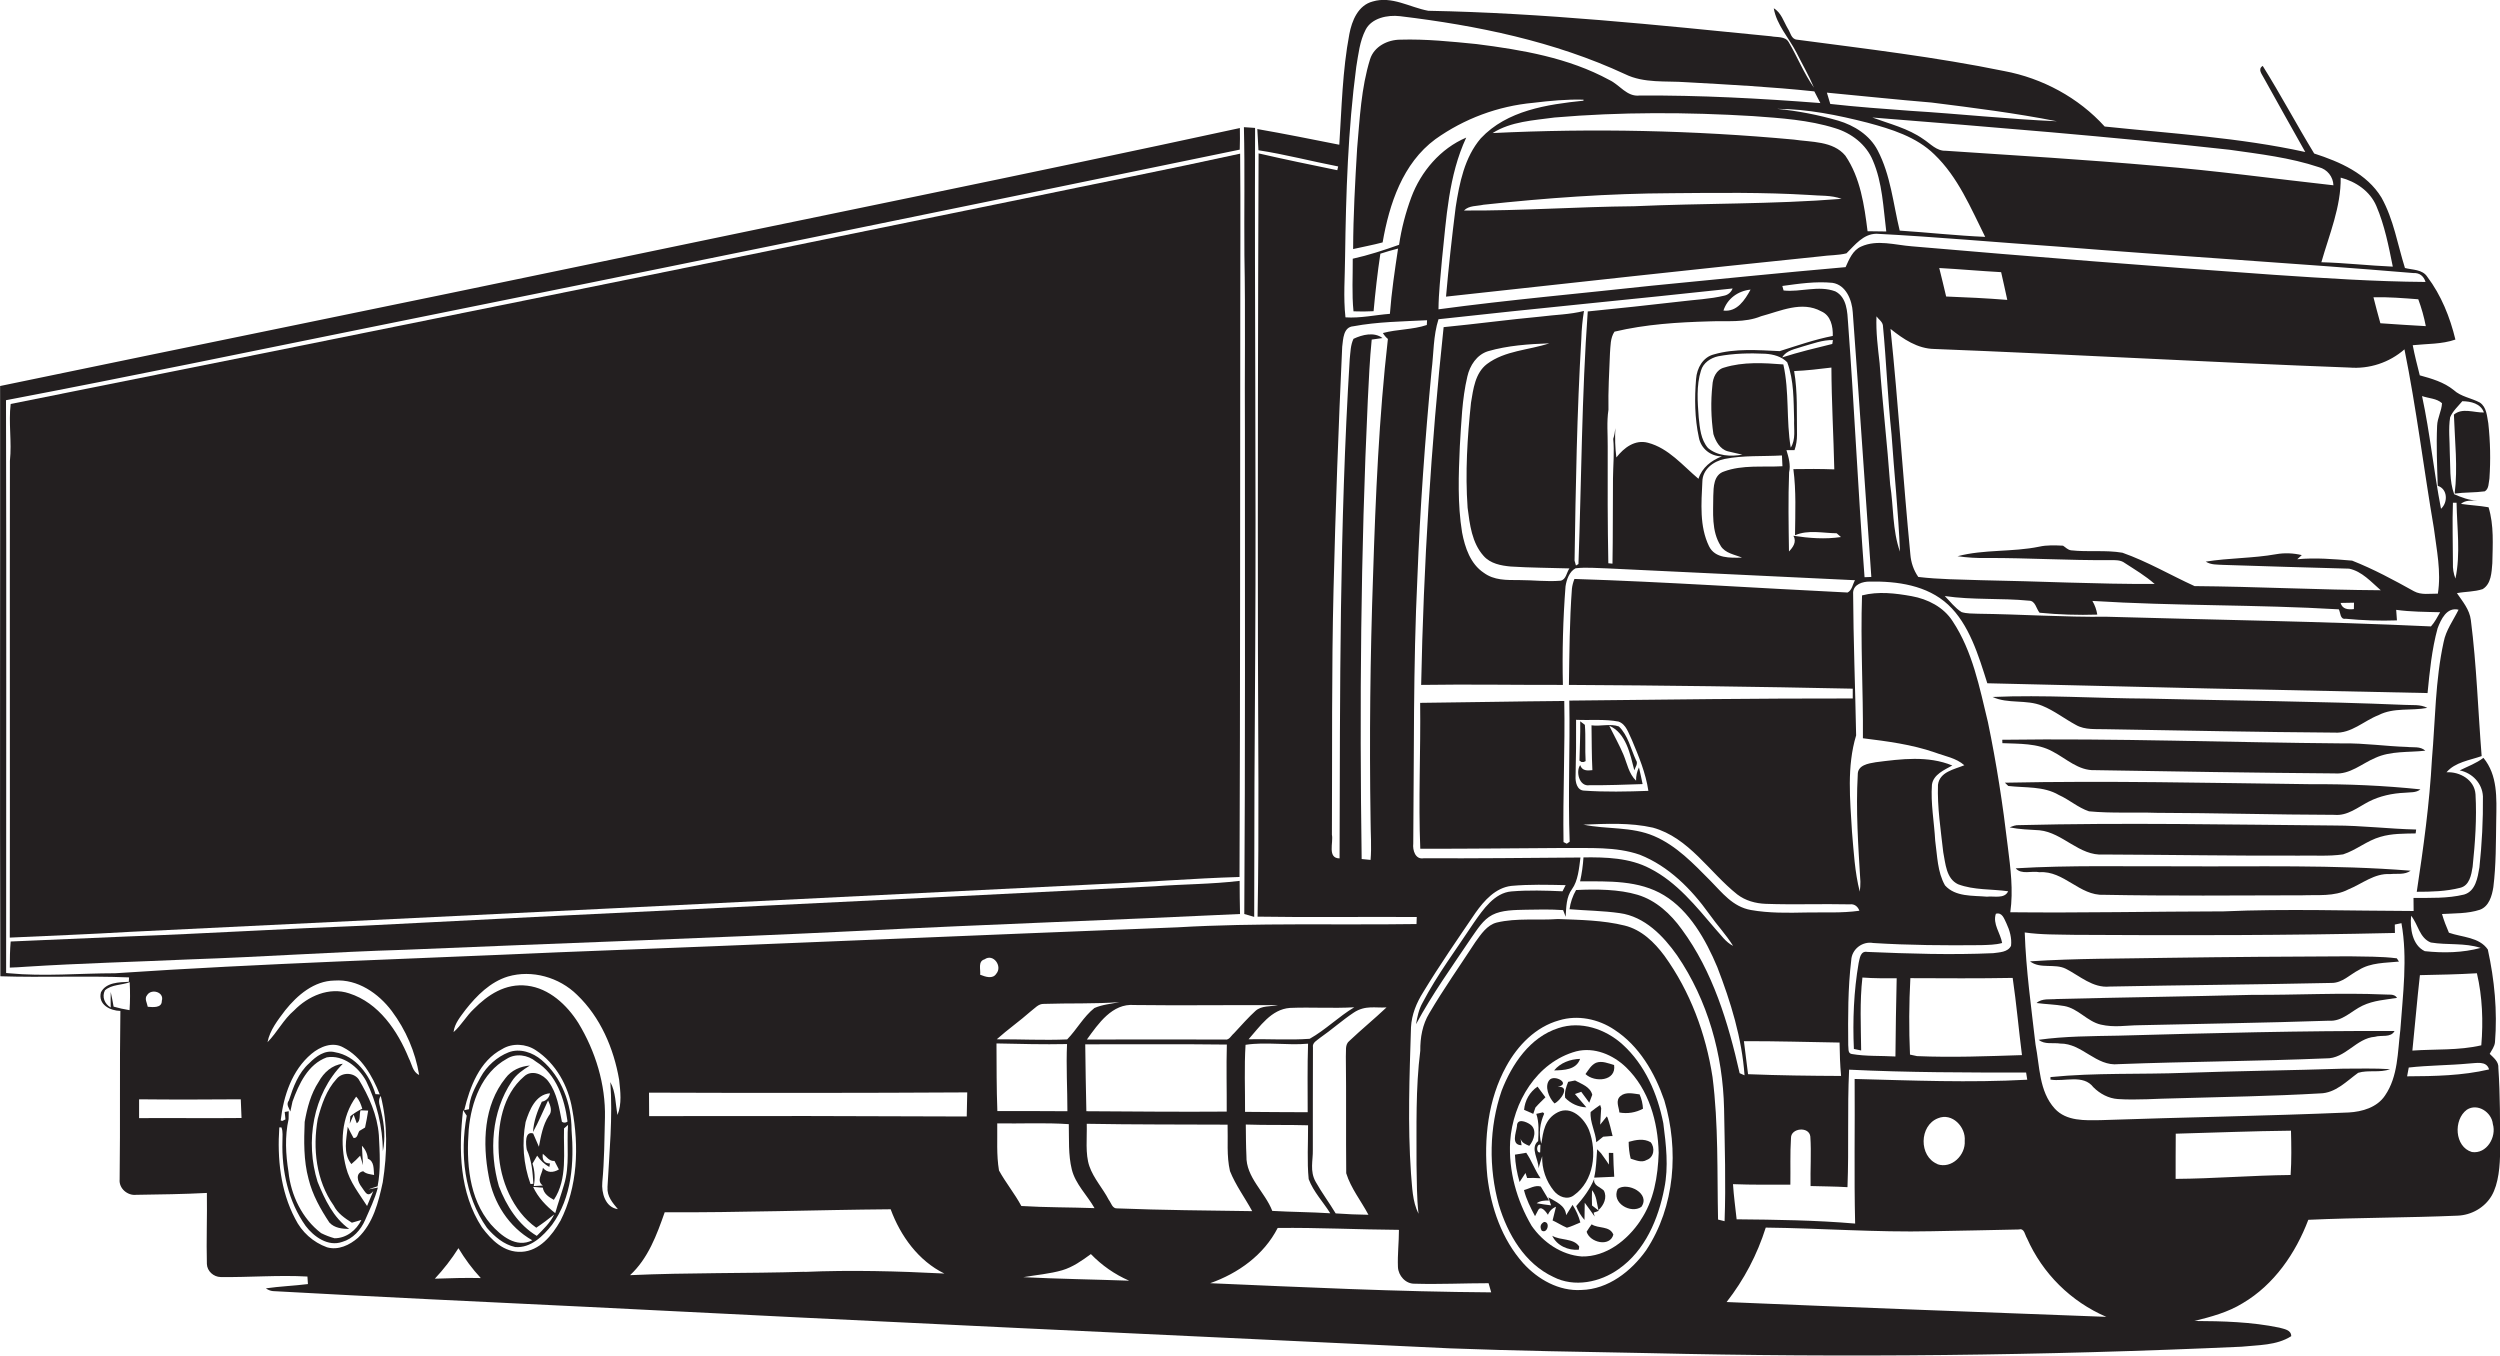 <?xml version="1.0" encoding="utf-8"?>
<!-- Generator: Adobe Illustrator 19.2.0, SVG Export Plug-In . SVG Version: 6.00 Build 0)  -->
<svg version="1.1" id="Layer_1" xmlns="http://www.w3.org/2000/svg" xmlns:xlink="http://www.w3.org/1999/xlink" x="0px" y="0px"
	 viewBox="0 0 1991.5 1080" style="enable-background:new 0 0 1991.5 1080;" xml:space="preserve">
<style type="text/css">
	.st0{fill:#231F20;}
</style>
<title>biseeise_Commercial_truck_flat_black_logo_White_background_3fd9a644-8ee3-4f4f-992b-375470b99641</title>
<path class="st0" d="M1871.3,761.8c-48.1,0.2-96.1,0.5-144.2,1.2c-36.7,0.7-73.4,0.4-110,2.8c8.1,6.3,19.6,1.5,28.5,5.9
	c11.2,5.7,21.5,15.5,34.9,14.2c59-1.2,118-1.6,177-2.9c8.4,0,14.5-6.7,21.5-10.3c9.6-6,21.2-5.6,32-6.7l-1.7-2.6
	C1896.8,761.8,1884,762.1,1871.3,761.8z"/>
<path class="st0" d="M1899.2,792.2c-34.9-1.5-69.8,0.5-104.6,0.3c-52,1.3-104,2-156,3.3c-5.4,0.6-11.8-0.8-16.3,3.2
	c7.3,1,14.8,1.1,22.1,2.4c11.1,2,18.3,12.3,29.1,14.8s20.1,0.6,30.2,0.5c50.5-1.2,101-1.9,151.5-3.6c10.6,0.8,17.9-7.8,26.8-12
	s18.2-4.7,27.5-6.2C1907.2,791.3,1902.6,792.6,1899.2,792.2z"/>
<path class="st0" d="M1866.7,851.3c-41.9,1.4-83.8,1.8-125.7,3.3c-35.9,1.4-71.8-0.2-107.6,3.4v2c11.3,1.9,26.1-4.5,34.2,6.1
	c5.2,5.2,12.1,8.9,19.5,9.4c15.5,1,31-0.4,46.5-0.6c38.2-1.1,76.4-1.7,114.5-3.9c12.4-0.2,21.1-9.7,30.4-16.4
	c8.2-2.5,17.2,0.2,25.4-2.9C1891.6,850.9,1879.1,851.3,1866.7,851.3z"/>
<path class="st0" d="M1687.5,825c-21.2,0.4-42.5,0.4-63.5,3.3c4.8,4,11.4,2.1,17.2,3c17.4-0.2,28.6,18.4,46.4,16.4
	c55.1-2.1,110.2-2.3,165.3-4.6c15.4,0.4,24-16.1,39-17.2c5.1-1.6,12.6,1,15.6-4.6C1834.2,821,1760.8,823,1687.5,825z"/>
<path class="st0" d="M991.3,203.6c0.9,46.7,0.1,93.5,0.4,140.2c0,128.1,0.3,256.2-0.5,384.3l7.9,2.3c0-70.8,0.3-141.6,0.8-212.3
	c0.8-138.8-0.6-277.5-0.1-416.2l-8.9-0.6C991.7,135.4,991,169.5,991.3,203.6z"/>
<path class="st0" d="M1736.2,690.1c-43.5,0.2-87-1-130.5,1.6c4.6,5.3,12.8,1.8,18.9,3.1c19.5-1.4,32,18.9,51.3,18
	c52.7,1,105.4,0.5,158.2,0.4c12.2-0.5,25.4,1.2,36.6-4.7c10.9-4.4,20.8-13,33.2-12.2c5.5-0.6,11.6,0.8,16.4-2.7
	C1859,688.7,1797.6,690.5,1736.2,690.1z"/>
<path class="st0" d="M1841.1,624.7c-81.3-1-162.7-2.9-244-1.2l2.7,2.6c13.5,1.6,28.1,0,40.3,7.2c8.3,3.7,15.3,10.1,24,13
	c17.9,1.7,35.9,0.6,53.8,1.2c47.2,0.1,94.4,1.5,141.7,1.6c10.3,1,18.6-6,27.3-10.5s18.9-6.7,28.8-7.1c4.2-0.5,8.9,0.2,12.4-2.7
	C1899.2,625.8,1870.2,624.5,1841.1,624.7z"/>
<path class="st0" d="M1305.6,611.3c-1.6,3.3-2.4,6.9-2.3,10.6c-5.8-5.5-7.1-13.6-10-20.6s-7.6-15.5-11.4-23.2
	c13.4,5.7,16.7,22.7,20,35.5c0.8-2.6,3.3-5.4,1.3-8.1c-4.1-9-6.3-19.7-13.6-26.8c-6.9-2.5-14.6,0.1-21.8-0.9
	c0.2,11.9,0.1,23.8,0.7,35.7c-4.1,0.5-8.2,0.6-9.7-4c-3.7,4.9-0.9,17.4,7.5,16c14,0.1,28.1-0.4,42.2-0.9
	C1307.7,620.2,1306.5,615.6,1305.6,611.3z"/>
<path class="st0" d="M1924.7,660.8c-21.7-0.5-43.3-3.2-65-3.2c-83.8-0.7-167.5-2.4-251.3-0.3c-2.7-0.2-5.1,0.8-7.5,1.8
	c7.8,1.6,15.8,1.8,23.8,2.3c18.6,1.9,31.7,20.7,51,19.3c52,0.2,103.9,1.1,155.9,0.9c11.6-0.3,23.3,0.7,34.9-1
	c10.5-3.4,19.1-11,29.8-14c9.1-2.7,18.7-2.5,28-2.7L1924.7,660.8z"/>
<path class="st0" d="M1635.2,598.7c10.8,5.6,20.5,15.3,33.5,14.8c63.7,1.1,127.3,2.1,191,2.6c12.3,1,21.7-7.8,32.3-12.3
	c12.5-5.8,26.6-4.3,40-5.8c-4-3.7-9.7-2.4-14.6-3c-17-0.5-33.8-3.1-50.8-2.8c-90.5-0.7-181-4.2-271.6-2.9c0,0.7,0,2,0.1,2.7
	C1608.5,592.6,1623,591.9,1635.2,598.7z"/>
<path class="st0" d="M1990.2,850.8c0.4-5.1-3.7-8.1-6.9-11.3c1.6-3,3.9-5.8,4.2-9.3c2-24.7-0.4-49.7-5.7-73.8
	c-6.8-10-20.6-9.7-31-13.4c-2.1-4.8-4-9.8-5.5-14.9c10-0.6,20.5-0.2,30.2-3.4c7.3-2.7,9.6-11.1,10.7-18c2.2-17.7,2-35.7,2.3-53.5
	s1.2-35.6-10.2-49.5c-5.7,4.4-12.5,6.8-18.9,10c10,2,18,10.3,18.5,20.7c0.2,18.9-0.8,37.8-2.8,56.6c-1.4,8.1-3,18.9-12.2,21.6
	c-13.1,3.2-26.9,2.6-40.3,2.7c0,3.4,0,6.9,0.1,10.4c-50.4-0.1-101-1.9-151.4,0.3c-56.6,0.1-113.3,1.3-169.9,0.7
	c2.5-17.5,0.2-35-2-52.4c-3.9-33.2-9-66.3-15.8-99c-6.7-27.6-12.2-56.4-28.1-80.4c-7.2-11.3-19.9-17.7-32.7-20s-26.5-4-39.5-0.6
	c-1.3,37.9,1,75.9,0.7,113.8c19.3,2.4,38.8,4.9,57.3,11.3c8,3,17,4.4,23.5,10.2c-8,3.3-19.7,5.2-21,15.6
	c-0.6,17.9,2.2,35.8,4.2,53.7c1.8,9,2.3,21,11.8,25.5c12.7,4.8,26.7,3.7,39.9,5.6c-2.9,6.3-11.4,3.6-16.9,4.3
	c-11.3-1-25.1,0.3-33.4-9c-6.1-10.7-6.1-23.6-7.8-35.5c-0.8-14.9-3.7-29.8-2.6-44.7c1.1-8.1,9.9-11.8,16.2-15.3
	c-19.3-8-40.8-5.2-61-2.6c-5.8,1-14.5,2.2-14.3,10c-1.6,28.4,0.4,56.7,2.1,85.1c0,2.7-0.1,5.3-0.5,8c-4-15.6-4.8-31.8-6.2-47.8
	c-1.5-25.6-4.2-51.8,3.3-76.7c-0.7-37.9-2.2-75.9-2.4-113.9c0.4-6.5,7.7-8.7,13.3-8.6c21.8-0.4,45.7,2.9,62.4,18.4
	s24.2,40.4,31.2,62.6c116.9,2.9,233.8,5.5,350.7,7.8c1.7-17.3,3.4-34.8,8-51.6c2.7-7.1,7.3-17.1,16.7-14.8
	c-4.2,8.5-10.1,16.3-11.9,25.8c-6.7,30.6-6.6,62.1-9.3,93.1c-1.9,35.5-6.8,70.7-12.1,105.8c11.6,0,23.4-0.3,34.7-3.2
	c7.3-1.8,8.8-10.3,9.8-16.7c2-19.2,3.4-38.5,2.3-57.8c-0.8-11.5-12.5-18.1-23.1-17.5c6.9-8.1,18.4-9.5,28-12.9
	c-2.9-36.1-4-72.4-8.6-108.3c-1-8.4-6.6-14.9-11.1-21.5c6.8-1.3,13.9-1,20.5-3.2c6.9-4.2,7.1-13.4,7.7-20.6
	c0.3-14.9,1.4-30.2-3-44.6c-7.3-1.3-14.7-1.6-22-2.7c3.6-3.2,8.4-2.5,12.9-2.7c-6.5-0.1-12.5-2.5-18.3-5
	c-3.9-10.7-2.9-22.3-3.5-33.5c0-9.3-1.2-18.6,0.3-27.8c2.1-5,6.3-8.7,9.7-12.8c6.7,0.1,14.7,1.8,17.2,9c-7.9,0.2-17.3-4-23.9,1.7
	c0.7,20.9,3.2,42.1,0.6,62.9c8-1.1,16-0.7,24-1.8c3.4-2,3-6.9,3.7-10.2c1-14.7,0.7-29.4-0.9-44c-1.1-5.8-1.3-12.8-6.7-16.5
	c-6.9-3.7-15-4.6-20.9-10c-7.8-6.3-17.5-9.1-27-11.7c-2-8-4.1-16-5.6-24c11.4-1.2,23.1-0.7,34-4.5c-4.3-17.8-11.3-35.3-22.4-50
	c-3.9-6-11.7-5.4-17.8-7c-5.9-18.8-9-38.7-18.7-56.1c-11.7-19.2-33.2-28.5-53.6-35.1c-14-23-26.7-46.9-41-69.8
	c-4.3,2.7-0.5,6.7,1,9.8c11,19.6,21.8,39.3,32.9,58.8c-52.5-11.5-106.4-14.7-159.8-20.3c-20.8-23-49.6-38.5-80.1-44.2
	c-54.6-11.2-110-17.7-165.1-25c-4.5-0.4-5.1-5.7-7.2-8.8c-3.3-5.6-5.3-12.8-11.2-16.2c2.2,13.1,12,23.5,18,35.1
	c4.7,9.4,10,18.5,14,28.1c-8-11.3-13.1-24.3-20.1-36.2c-2.7-4.9-9.4-3.7-14.1-4.7c-90.8-9-181.7-18.6-273-20.3
	c-14.7-2.7-29-12-44.3-7.4c-11.6,3-16.6,15.3-18.6,26c-5.5,29-6.1,58.7-8,88.1c-21.7-4.3-43.5-8.7-65.3-12.5
	c0.3,5.6,0.6,11.2,0.9,16.9c21.4,3.3,42.3,8.8,63.5,12.9l-0.7,3c-20.9-4.3-41.9-8.6-62.7-13.4c-0.5,131.9-0.7,263.9-0.5,395.8
	c0.1,70.7,1,141.5-0.3,212.2c42.3,0.7,84.5,0,126.8,0.3c0,1.4-0.2,4.2-0.2,5.6c-63.4,0.9-126.9-1.1-190.2,2.6
	c-164.4,6.4-328.8,13.7-493.3,19.9c-117.8,5.3-235.6,8.8-353.2,16.7c-28.2,0-56.4,2.7-84.6,0l-2.2-0.2c0-152.1,0.3-304.2-0.1-456.3
	c98.6-18.8,196.8-39.2,295.2-59.1c229.3-46.3,458.5-93.1,687.6-140.5c0.2-5.7,0.2-11.5,0.1-17.2c-170.5,37-341.4,71.4-512.1,107.2
	c-158.2,33.1-316.9,65.3-475.5,98.3C0.3,464.2-0.3,621,0.3,777.7c34.2,1.1,68.3-0.5,102.5,0.9l-0.2,3.5c-7.8,0.4-18.1,0.4-22.2,8.4
	c-2.5,9.7,7.4,14.7,15.5,14.8c-0.7,44.7,0,89.5-0.6,134.2c-0.7,7.2,6.3,13.1,13.2,12.3c18.7-0.3,37.5-0.5,56.3-1.5
	c0.3,18.9-0.5,37.8,0,56.6c0.2,5.7,5.3,10.3,11,10.4c23,0.3,46.1-1.7,69.1-0.4c0.1,1.5,0.3,4.5,0.4,6c-11.2,1.4-22.4,1.8-33.5,3.4
	c1.6,1.2,3.6,2,5.6,2.2c83,4.6,166.1,8.5,249.1,12.5c229.5,11.7,459,22.3,688.5,33.1c52.7,2,105.4,2.8,158.2,3.8
	c157.4,3.7,314.8,2,472.3-5.1c13.3-1.4,28-0.9,39.7-8.4c0-5.1-5.8-5.7-9.5-6.8c-22.2-4.6-45-5.2-67.7-5.3
	c13.3-3.3,26.8-6.9,38.6-14.2c24.9-14.7,42.1-39.7,52.2-66.4c39.6-1.8,79.3-1.6,118.9-3.3c10.9-0.4,21.5-6.3,27.1-15.8
	s6.8-24.2,6.8-36.5C1991.5,894.4,1991.7,872.6,1990.2,850.8z M1954,400.5h2.9c0.3,20.1,3.3,40.6-0.9,60.4c-1.5-3.9-2.2-8-2-12.2
	C1954,432.6,1953.4,416.5,1954,400.5z M103.2,804.7c-4.3-0.7-8.5-1.6-12.7-2.8c-0.7-3.9-1.4-7.8-2.3-11.7c-0.1,4.1-0.1,8.3,0,12.4
	c-4.9-2.8-7.2-8.6-4.6-13.7c5.4-4.8,13.3-4,19.7-6.5C103.7,789.8,103.7,797.3,103.2,804.7z M1920.7,729.5
	c5.6,6.8,6.6,17.7,15.7,21.3c13.1,2.2,26.8,0.1,39.7,4.3c-14.3,3.9-29.7,4.2-44.5,2.6C1921.6,753,1919.7,739.4,1920.7,729.5z
	 M1976.6,832.7c-18,4.2-36.6,2.9-54.9,4.2c2.1-20,3.7-40,6-60.1c15.1-0.3,30.3-0.6,45.4-1.5C1977.5,794,1978.2,813.7,1976.6,832.7z
	 M1610.7,840.5c-27.9,0.9-55.7,2-83.6,0.8l-5.6-1.2c-0.9-20.3-0.8-40.6,0.3-60.9c27.2,0.1,54.3,0.3,81.5-0.2
	C1606.3,799.5,1608.1,820.1,1610.7,840.5z M1543.4,927.3c-15-6.1-14.6-30.7,0.4-36.5c11.3-4.7,22.3,7,21.3,18
	c0.8,11.3-10.4,22.5-21.8,18.6L1543.4,927.3z M1477.4,859.5c0.3,38.4-0.5,76.8,0.4,115.2c-31.4-2.7-62.9-3.1-94.4-3.4
	c-1-9.3-2.3-18.6-2.9-28c15.2,0.6,30.5,0.4,45.7,0.4c0.2-12.4-0.3-24.8,0.5-37.2c-0.1-8,14.4-9.4,15.4-1.2
	c0.9,13.1-0.1,26.3,0.2,39.5c9.8,0.3,19.6,0.3,29.4,0.9c1.2-31.2-0.2-62.4,1.3-93.6c47,2.3,94,2.3,141,2.3l0.9,5.7
	C1569.1,862.6,1523.2,860.7,1477.4,859.5L1477.4,859.5z M1392.5,855.7c-1.1-8.8-2.2-17.6-3.3-26.3c25.4-0.1,50.8,0.7,76.2,1.1
	c0.1,8.9,0.4,17.8,1.2,26.6C1441.9,857,1417.2,856.7,1392.5,855.7L1392.5,855.7z M1492.2,751.2c28.6,1.8,57.3,2,86,1.7
	c5.6-0.2,11.3-0.2,16.7-1.7c-1.3-7.8-7.7-15.2-5-23.3c5.1-1.4,6.6,4,8.4,7.6c2.6,5.5,4.4,11.7,3.7,17.9c-2.5,5.2-9.3,5.2-14.2,5.9
	c-33.4,1.5-66.9,0.4-100.3-1c-5.5-1-6,5.1-6.9,8.8c-3.9,22.6-4.8,45.7-3.8,68.5l5.8,1.2c-0.2-19.4-1.2-38.8,1-58.1
	c9.1,0.7,18.2,0.6,27.3,0.6c-0.4,20.7-0.9,41.5-1,62.3c-11.7-0.7-23.4,0-34.9-2c-3.3-0.6-2.3-4.8-2.7-7.1
	c-0.2-22.5-0.3-45.2,2.4-67.6C1475.1,756.1,1483.6,749.6,1492.2,751.2L1492.2,751.2z M1481.2,725.5c-14.1,2-28.3,1.1-42.5,1.4
	s-29.5,0.6-44-2s-22.9-13.9-32.1-23.2c-13.5-13.6-27-28-45-35.7s-37.7-5.2-56.3-9.1c18.4-0.7,37.3-1.7,55.4,2.4
	c28.8,8,44.9,35.5,67.2,53.2c6.5,5,14.6,7.2,22.7,7.5c22.3,0.8,44.7-0.1,67,0.4C1477.3,719.9,1480,722.2,1481.2,725.5L1481.2,725.5z
	 M1255.1,618.3c0.4-14.9,0.5-29.9,0.4-44.9c11.3,0.5,22.7-0.7,33.8,1.4c6.2,2.2,7.9,9.2,10.6,14.5c5.5,13.1,11.1,26.5,13.2,40.7
	c-17.1,0.6-34.3,1-51.3-0.2C1256.2,629.6,1254.8,622.8,1255.1,618.3z M1485.3,459.8c-5.1-67.3-8.1-134.8-13.1-202.1
	c-0.6-9.2-0.9-20.8-10.2-25.6c-13.3-5-27.7,0.8-41.2-0.7l-1-3.6c13.2-1.8,26.6-3.8,39.9-2.5c10.8,1.6,15.6,13.7,16.2,23.4
	c5.2,70.3,9.8,140.6,14.8,210.9L1485.3,459.8z M1425.1,439.3c-0.3-21-0.7-42,0.1-63c1.4-6-0.4-12-2.1-17.7h6.4c1.4-4,2-8.1,2-12.3
	c-0.3-16.9,0.6-34-2.3-50.7c9.9-0.4,19.8-1.6,29.7-2.8c0.1,27,1.7,54.1,2.3,81.1c-10.9-0.4-21.7-0.4-32.6-0.2
	c2.3,17.4,1.5,35.1,1.3,52.7c10.4-4.6,22.2-1.7,33.2-1.6l3.4,3c-12.6,1.9-25.4,0.9-37.9-1C1431.5,431.6,1428.2,436.1,1425.1,439.3z
	 M1370.7,434.9c3.7,5.9,11,6.8,17,9.3c-9.3,0.2-21.5,0.8-26.3-9.1c-7.7-15.8-6.1-34.4-5.3-51.4c0.1-9.8,8.8-16.3,17.7-18.1
	c15-3,30.5-1.9,45.7-2.8c0.1,2.9,0.3,5.7,0.4,8.6c-15.5,0.9-31.8-1.3-46.6,4.2c-8.2,2.7-8.3,12.3-8.5,19.5c0,13.2-1.6,27.9,5.9,39.7
	V434.9z M1285.1,349.6c1,10.5-0.1,21-0.2,31.6c-0.2,22.6,0,45.2-0.4,67.8l-3.3-0.3c-0.6-30.9-0.6-61.9-0.5-92.9
	c0.1-9.8-0.9-19.7,0.6-29.4c-0.3-15,0.6-30,1.2-45c0.5-5.8,0.2-12.1,3.6-17.2c24.8-5.9,50.3-7.5,75.7-8.2c13.7-0.6,28,1.3,41.1-4.1
	c15.4-4.1,32.5-12.4,47.9-3.9c7.7,3.3,9.4,12.1,9.2,19.6c-14.4,2.8-28.3,7.7-42.3,12.1c-17.4-0.8-35.4-2.3-52.4,2.6
	c-8.8,2.2-13.6,11-14.2,19.6c-1.3,15.4-1.1,31.3,2.2,46.5c1.6,8.9,9.4,15.2,18.4,15.1c-8.5,3.3-15.8,8.9-18.7,17.9
	c-12.5-10.5-23.8-24.4-40.2-28.7c-10.4-2.8-19.2,4-25.2,11.7c-1-7.8-1.2-15.6-0.8-23.4C1286.5,343.9,1286,346.8,1285.1,349.6
	L1285.1,349.6z M1372.9,247.4c3.1-9.6,11.7-15.7,21.6-16.7C1390,238.9,1383.8,248.7,1372.9,247.4L1372.9,247.4z M1460.1,270.9
	l-0.5,3.1c-13.4,3.3-26.8,6.5-39.9,10.7c3.5-5.9,10.6-6.6,16.4-8.7C1444,273.8,1451.9,270.7,1460.1,270.9L1460.1,270.9z
	 M1373.5,292.8c-6.3,1.6-9.1,8.2-9.4,14.1c-1.4,12.9-1.1,26,0.8,38.9c1.8,5.7,5.2,12,11.4,13.7c3.8,1,7.8,1.7,11.7,2.7
	c-9.4,1.6-19.8,1.1-27.4-5.3c-5.8-6.7-6.5-15.9-7.4-24.3c-0.9-12.4-2-25.4,1.8-37.4c1.8-6.2,7.7-10.1,13.7-11.4
	c12.3-2.3,25-2.6,37.5-2c6.3,0.4,13,2.1,17.5,6.8c5.5,14.6,5,30.6,5.5,45.9c-0.3,7.4,1.5,15.4-2.7,22.1c-3.7-21.8-1-44.5-5.9-66.3
	C1405,289.1,1388.7,288.1,1373.5,292.8L1373.5,292.8z M1505.7,386c-2.3-32.3-6.1-64.4-8.4-96.7c-1.4-12.4-3-24.8-2.5-37.3
	c1.6,2.3,4.5,4,5.1,7c2.8,29,3.8,58.1,6.9,87.1c2.1,31.1,5.5,62.1,6.7,93.3C1507.4,422.2,1508.5,403.7,1505.7,386L1505.7,386z
	 M1936.5,499c-86-4-172.1-5.2-258.2-7.7c-34.2,0.4-68.4-2-102.7-2.4c-4.4-0.2-8.8,0-13-1.3c-5.3-3.3-9-8.4-13.4-12.8
	c22.2,3.3,44.8,1.5,67.1,3.7c5.1,0,5.7,6.3,8.4,9.6c15.3,1.5,30.7,2,46,1.5c-0.6-3.8-1.9-7.5-3.9-10.9c65.3,4.1,130.9,2.8,196.3,6.7
	c1.4,2.5,0.9,8.3,5.4,7.5c13.6,1.3,27.3,1.8,40.9,1.3l-0.6-8.4c11.6,1.6,23.3,1.6,35,1.9C1941.6,491.6,1939.5,495.7,1936.5,499z
	 M1864.5,480.3l10.7-0.2c0,1.3-0.1,3.8-0.1,5.1C1870.5,485.7,1866,485.4,1864.5,480.3z M1945.3,321.2c-0.3,6.2-3.7,11.8-3.9,18
	c-0.7,16,0,31.9,0.5,47.8c8,2.5,8.2,13.3,2.6,18.3c-5.8-29.8-8.7-60.1-15.1-89.8C1934.7,317.4,1941.1,317.3,1945.3,321.2
	L1945.3,321.2z M1938.8,420.6c2.2,17.3,6,34.9,3.2,52.3c-6.3-0.1-13.2,1.3-19-1.9c-16-8.9-32.3-17.7-49.3-24.4
	c-14.5-1.2-29.3-2.5-43.7-1.1l3.6-3.3c-6.7-1.6-13.7-1.9-20.5-0.7c-18.5,3.3-37.4,2.9-56,5.9c4.2,2.7,9.2,2.3,14,2.6
	c33.4,1.1,66.8,2.1,100.2,3c10.2,2.1,17.6,10.6,25.2,17.2c-49.4-0.3-98.9-2.9-148.3-3.3c-19.1-8.7-37.6-19.6-57.5-26.6
	c-13.5-2.3-27.3-0.4-40.8-1.9c-2.7-0.3-4.4-2.4-6.5-3.7c-6.4-0.3-12.8-0.6-19,0.8c-21.4,4.4-43.8,2-65,7.6
	c7.8,1.1,15.6,1.6,23.5,1.4c32.6-0.1,65.1,2,97.8,1.7c4,0,8.5-0.3,11.9,2.3c8.1,5.3,16.5,10.2,23.8,16.7c-46.1,0.2-92.1-2.2-138.2-3
	c-16.7-0.6-33.5-0.6-50.1-2.6c-3.7-5.3-5.8-11.5-6.3-17.9c-5.8-59.8-9.6-119.9-15.8-179.7c10.1,8.1,21.5,15.8,34.9,16
	c110.2,4.3,220.3,10.7,330.5,14.8c16,1.3,31.9-3.9,44-14.5C1924.9,325.3,1930.7,373.1,1938.8,420.6L1938.8,420.6z M1544.8,213.5
	c16.4,0.9,32.8,2.4,49.3,3.3c1.8,7.3,3.2,14.8,4.9,22.1c-16.2-1.3-32.5-2.1-48.7-2.7C1548.4,228.6,1546.8,221,1544.8,213.5
	L1544.8,213.5z M1932.4,259.8c-12.1-0.6-24.1-1.5-36.2-2.3c-2-6.9-3.7-13.8-5.5-20.7c11.9-0.3,23.8,0.7,35.7,1.6
	C1929,245.4,1931,252.5,1932.4,259.8L1932.4,259.8z M1893,164.1c6.6,15.4,9.8,31.9,13.1,48.3c-19-0.8-37.9-3-56.9-3.5
	c6.3-22.1,15.7-44.1,15.4-67.4C1876.6,144.6,1888,152.3,1893,164.1z M1776.1,119.3c23.9,3.4,48.2,6.2,71.2,13.9
	c6.6,1.7,11.3,7.6,11.5,14.4c-47.1-5.2-94-11.7-141.2-15.5c-55.8-4.9-111.7-8.3-167.6-12c-7.3,0.3-12.3-5.7-17.9-9.3
	c-12.2-8.6-26.8-12.1-40.6-17.2C1586.4,101.2,1681.4,108.8,1776.1,119.3z M1429,111.2c-79.8-7.4-160-9.1-240-5.2
	c14.7-9.3,32.7-10.1,49.4-12.4c52.6-4.5,105.6-4.3,158.3-1.1c21.8,1.6,44.1,3,65.1,9.6c13,3.9,24.8,12.9,30.1,25.7
	c7.7,17.8,8.3,37.6,10.7,56.6l-14.9-0.2c-2.6-20.7-5.7-42.6-17.7-60.2C1460.2,112.2,1442.9,113.3,1429,111.2z M1467,158.4
	c-55,4.4-110.3,3.4-165.4,5.9c-45.2,0.4-90.3,3.7-135.4,3.4c4-4.1,10.3-3.4,15.5-4.6c49.8-5.4,99.9-9,150.1-9.2
	c36.4-0.3,72.8-0.8,109.2,1.4C1449.6,156.1,1458.7,155.3,1467,158.4z M1495.7,119.7c-6.3-12.1-18.6-19.8-31.4-23.6
	c-15.9-4.6-32.3-7.8-48.8-9.4c24.4,0.1,48.5,5,72,11c19,5.1,39,11.2,53.4,25.3c18.9,18.1,29,42.7,40.5,65.7c-22.7-1-45.4-3.5-68.1-5
	C1508.1,162.2,1506.1,139.5,1495.7,119.7z M1538.8,81.7c33.4,4.2,66.7,8.4,99.7,14.9c-38.9-1.7-77.6-5.9-116.4-8.3
	c-21.4-1.6-42.8-3.1-64.1-5.5l-2.7-9c27.9,2.6,55.7,5.6,83.6,7.9H1538.8z M1071.5,204.3c0.7-50.4,2.3-101,8.9-151
	c1.7-10,2.7-20.5,7.5-29.7s17.3-11.9,27.4-10.7c61.4,7.4,122.9,20,179.3,46.2c15.1,7.4,32.4,5.2,48.7,6.4c34,1.9,68.1,3.7,102,7.3
	l4.8,9.3c-47.9-3.7-95.9-6.3-144-6c-10.1,1.2-15.9-8.6-24.1-12.4c-32.5-17.7-69.6-24-105.8-28.6c-20.1-2-40.4-4.1-60.6-3.5
	c-10.2,0-21,5.4-24.2,15.6c-7.1,22.9-8.2,47.1-10.3,70.9c-1.6,26.7-3.1,53.5-3.2,80.3c7.8-1.8,15.7-3.2,23.5-5.3
	c5.3-30.6,16-63,42-82.2c23-16.4,49.9-26.4,78-29c13.3-1.6,26.6-2.9,40-2.5v0.8c-28.9,3-60.9,7.7-81.8,30c-13,15.2-17,35.6-20,54.8
	c-3,23.7-5.6,47.4-7.7,71.3c99.5-10.9,198.9-21.9,298.4-32.1c6.8-1,13.9-0.7,20.6-2.4c6.8-6.7,13.3-15.4,23.8-15.6
	c48.1,2.5,96.2,6.9,144.3,10.2c94.4,7.6,189,13.2,283.4,21.1c5-0.3,8.3,2.4,9.8,7.1c-40.4-0.3-80.7-3-121-5.7
	c-96.2-6.8-192.3-14.4-288.3-22.7c-13.3-1-27.5-5.6-40.3,0.2c-6.7,2.9-9.6,10.2-12.4,16.4c-51.6,4.5-103.1,9.8-154.6,14.8
	c-56.6,6.2-113.3,11.2-169.7,18.8c0.1-13.3,1.7-26.6,2.8-39.9c3.5-32.7,5.2-66.6,19.3-96.9c-20.5,8.7-36.1,27-43.8,47.7
	c-4.5,12.2-7.8,24.8-9.7,37.7c-12.1,4.3-24.3,8.3-36.9,11.1c0.1,14-0.8,28,0.6,41.9c5.3,0.2,10.6,0.2,16-0.1
	c1.4-15.3,3.1-30.6,5.4-45.8c4.6-1.5,9.3-2.9,14.1-4.1c-2.6,17.3-5.2,34.6-6.5,52c-11.8,0.9-23.5,3.6-35.4,2.8
	C1070,236.7,1071.4,220.5,1071.5,204.3z M1093.8,458c-2.3,65.1-3,130.2-2,195.3c0,10.5,0.9,21.1,0,31.7l-7.1-0.7
	c-1.7-121.9-0.8-243.9,4.9-365.7c0.8-16,1.5-32.1,3.1-48.1l8.6-1.2c-6.7-5.1-16.1-2.7-23.1,0.6c-2.4,5-2.4,10.7-3,16.1
	c-8.2,132.4-7.7,265.2-8.1,397.8c-9.9-0.1-4.8-12.6-6.1-18.9c0.3-65.2-0.3-130.4,1.3-195.6s3.9-128.8,6.9-193.1
	c0.8-6,0.8-15.7,8.9-16.3c19.3-3.6,39.1-3.8,58.7-4.8c0,1-0.1,2.9-0.2,3.8c-11.3,3.8-23.6,3.3-35,6.4c1.1,1.8,2.4,3.4,4,4.7
	C1098.5,332.4,1095.8,395.2,1093.8,458z M1104.5,802.5c-9.6,9.1-19.9,17.5-29.5,26.6c-3.9,3-2.5,8.3-2.9,12.6c0.4,31,0,62,0.3,92.9
	c3.7,12,11.9,22.1,17.7,33.1c-8.7-0.1-17.4-0.5-26.1-1.1c-5.1-8.5-11-16.4-15.9-25.1s-2.1-17-2.3-25.5c0.1-27.2-0.1-54.4,0.1-81.6
	c-0.7-3.9,3.3-5.6,5.7-7.7c9.1-6.3,17.4-13.8,26.7-20S1095.7,803.1,1104.5,802.5L1104.5,802.5z M977.2,885.5
	c-37.3,0.3-74.5-0.1-111.8-0.3c-0.3-17.8-0.8-35.5-0.9-53.3c37.6,0.1,75.2-0.3,112.8,0.2C976.8,849.8,977.3,867.6,977.2,885.5
	L977.2,885.5z M977.9,895.9c0.4,12.3-0.9,24.9,1.9,37c4.5,11.3,11.9,21.2,17.7,31.9c-35.8-0.5-71.7-0.8-107.5-2.2
	c-4,0.3-4.8-4.4-6.8-6.9c-4.7-9.1-12-16.9-15.4-26.7s-1.8-22.6-2.1-33.8C903.1,895.9,940.5,895.7,977.9,895.9z M1041.7,886
	c-16.6-0.1-33.3-0.1-49.9-0.3c0.1-17.8-0.7-35.7,0.4-53.4c16.3-2.5,33.2,0.6,49.8-0.9C1041.4,849.5,1041.7,867.7,1041.7,886
	L1041.7,886z M992.9,920.8c-0.4-8.3-0.4-16.7-0.5-25c16.5,0.6,33.1,0.1,49.6,0.6c0.1,14.3-0.9,28.7,0.5,42.9
	c3.8,10.1,11.5,18.1,17.2,27.2c-15.4-1-30.8-1-46.2-1.9C1007.6,949.4,992.5,937.9,992.9,920.8L992.9,920.8z M1078.8,802.4
	c-12.5,7.5-22.9,18-35.5,25.1c-16.2,1.2-32.5,0-48.7,0.4c9.1-10.2,18-23.9,33-25C1044.6,802.2,1061.7,803.4,1078.8,802.4
	L1078.8,802.4z M903.6,800.6c38.1,0.5,76.3-0.1,114.4,0.1c-6,1.3-13,0.2-17.9,4.6s-11.6,11.8-17.2,17.9c-2.2,1.8-3.7,5.5-7,4.9
	c-36.7,0-73.4-0.2-110.1,0C874.9,815.5,886,799.1,903.6,800.6L903.6,800.6z M831.6,799.7c20.1-0.7,40.2,0.1,60.2-1.4
	c-6.7,1.4-13.7,1.9-20,4.7c-8.7,6.9-14,17.1-21.7,25c-18.7,0.8-37.4-0.2-56.1-0.1c8.7-7.8,18.3-14.5,27-22.2
	C824.4,803.2,827.2,799.5,831.6,799.7L831.6,799.7z M117.2,792.7c3.3-5.4,13.9-2.5,11.7,4.6c0.1,5.9-7.3,5-11.2,4.7
	C117.2,799,114.8,795.5,117.2,792.7L117.2,792.7z M110.8,890.7c0-5,0-10,0-15c27,0.3,54,0.2,81,0c0.2,4.9,0.4,9.9,0.6,14.9
	C165.2,890.9,138,890.5,110.8,890.7L110.8,890.7z M304.9,941.8c-3.4,15.8-7.6,32.7-19.7,44.2c-6.6,5.8-15.8,10.2-24.7,7.6
	c-11.1-4-20.2-12.2-25.4-22.8c-11.7-22.2-14.3-48-12.6-72.7h1.7c1.4,3.5,0.7,7.3,0.8,11.1c-0.7,23.5,4.7,48,18.5,67.4
	c6.5,8.6,17.9,16.7,29.1,12.7c8.5-2.4,14.9-9.6,18.3-17.5S298.7,955,301,946l-7.5,1.5c2.4-0.9,4.8-1.8,7.3-2.5
	c2.6-13.4,1.7-27.1,1-40.7c-1.2-16.1-8-31.1-16.2-44.7c-4.2-5.5-13.2-5.5-17.5-0.1c-8.1,8.8-12,20.5-15,31.9
	c-4.1,23.4-1.3,49.1,12.7,68.9c3.1,6.2,8.8,10.1,14.5,13.7l7.6-2.2c-4,8.2-12,14.6-21.4,14.6c-3.7-1-7.3-2.4-10.7-4.1
	c-15.1-11.5-24.1-30.2-26-48.9c-2.2-13.8-3-28.1,0.1-41.9c0-1.6,0.1-4.7,0.1-6.3l-3.2,0.6l0.6,5.9l-2.4,1.2l-1.4-0.3
	c2.2-19.5,9-40.1,24.5-53.1c6.9-5.8,16.9-9.9,25.4-5.1c14.5,7.5,23.2,22.7,29,37.4l-3.4-0.2c-4.5-15.2-15.7-30.6-32.2-33.4
	c-8-2.1-15.2,3.3-20.5,8.7c-8.7,7.7-12.8,19-16.3,29.8c-2.4,3,0.1,6,1.2,8.7l1.7-7.9c5.1-14,12.3-29.7,27.3-35.2
	c13-2.3,25.3,7.8,31.3,18.7c8.6,17.4,13.2,36.6,13.4,56c2.1-10.3,1.2-21.1-1.3-31.3c-0.7-4.2-3.3-8.8-0.4-12.7
	C309,895.4,308.5,918.9,304.9,941.8L304.9,941.8z M275.7,930.1c-4.9-18.8-3.9-40.4,8-56.5c2.6,2.6,3.8,6.1,4.9,9.6
	c-3.4,1.6-6.6,3.6-9.5,6l-0.5,5.9l3.1-7.2l2.5,6.9c3.4-2.1,1.8-7.1,3-10.3l6.1,0.2c-0.7,4.5-1.5,9-2.5,13.5l-4.5,2.7
	c-1.4,1.9-1.4,6.1-4.7,5.6c-1.7-3-3.1-5.9-4.6-8.9c-1,10-4,21,2.9,29.7c2.5-2.1,4.8-4.3,7-6.7c0.7,2.5,1.5,5.1,2.3,7.6
	c-0.3-5.2-0.7-10.4-0.9-15.5c2.7,2.8,4.4,6.4,4.7,10.3c5.3,2.1,4.5,8.3,5,13c-3-0.6-6.3-0.8-8.7-3c-6.7,1.4-4.3,8.7-1.3,12.5
	s4.5,9.1,9.4,3.3l-5,11.9C286.2,950.9,278.6,941.6,275.7,930.1L275.7,930.1z M325.7,843.1c-8.9-21.9-24-44.3-47.6-51.8
	c-15.9-5.3-32.7,2.2-43.8,13.6c-8.5,7.2-13.4,17.4-21.2,25.3c1.9-9.7,8.3-17.7,14.1-25.4c9.7-12.1,23-23.5,39.3-23.7
	c18.4-1.3,35,10.2,45.6,24.3c11.2,15,18.7,32.4,21.8,50.9C328.7,854,328.1,847.6,325.7,843.1L325.7,843.1z M346.4,1018.6
	c7-7.5,13.3-15.6,18.8-24.3c5.1,8.5,11,16.5,17.8,23.8C370.8,1017.8,358.6,1018.2,346.4,1018.6L346.4,1018.6z M446.3,972.7
	c-6.5,11.5-16.6,23.8-30.8,24.5s-24.1-9.5-31.6-19.5c-17.9-27.5-18.7-61.9-15-93.4l2.9,4.5c-5.6,30.2-2,63.7,16.1,89.3
	c5.9,6.9,13.4,13.3,22.5,15.3c12.4,1,22.3-8.8,29.4-17.8c15.8-21.7,17.6-49.7,15.5-75.5c0-20.7-7.8-42.1-23.9-55.7
	c-7-6-17.3-9.6-26.3-6.1s-17.4,10.9-22.2,19.7s-8.9,16.3-9.3,25.6l-3.8,0.8c4.5-18.6,12.2-39.3,30.2-48.7c8.1-5,19-4.3,26.8,0.9
	c16,10.5,25.9,28.4,29,46.9c5.5,29.7,4.5,61.9-9.5,89.3L446.3,972.7z M449.3,943.8c-2.2,7.6-4.9,15-7,22.6
	c-7.2-5.7-13.7-12.4-17.6-20.9l7.7,0.6c0.8,4.9,4.8,7.5,8.8,9.7c11.1-16.7,7.5-38,8.1-56.9l3.2-2.8
	C451.3,912,454.1,928.3,449.3,943.8L449.3,943.8z M436.6,876.6c1.7,3.8,3.8,8.6,0.5,12.3c-4.7,7.4-6.2,16.1-7.8,24.6
	c-1.6-3.5-3-7.1-4.6-10.6c-6.9-2.1-5.8,8.7-5.1,12.8c4,8.6,4.7,18,5.3,27.3l-2.3,0.2c-5.7-15.8-7-32.9-3.9-49.4
	c3-9.5,7.9-21.9,19.4-22.9c-0.4,3.4-3.1,6.2-6.5,6.7c-3.6,7.6-6.5,15.7-7,24.2C429.1,893.7,432.6,885,436.6,876.6L436.6,876.6z
	 M432.4,944.4l-7.2,0.4c1.2-6,0.8-12.1-1-17.9l3.7-6.3c2.5,3.7,5.8,6.8,9.7,9l0.5-2.8c-4.5,0-6.4-2.6-5.7-7.7
	c2.9,2.2,5.1,6.1,9.3,5.7c1.2,2.2,2.4,4.5,3.5,6.8c-4.4,2.6-9.3,2.9-12.7-1.3C432,935,427,940.5,432.4,944.4L432.4,944.4z
	 M447.6,893.5c-2.2-10.9-3.8-22.6-10.6-31.8c-4.2-6-13.5-9.9-19.5-4.2c-17.3,14.7-21.3,39.3-20.2,60.8s10.9,46.2,29.9,59.7
	c5-3.3,9.7-6.9,14.3-10.6c-3.2,6.7-8.7,11.9-13.9,17.1c-14.6-8.7-24.3-24-30.2-39.6c-7.9-27.6-6-59.2,10.3-83.5
	c3.5-5.5,8.9-9.2,14.4-12.6c-7.5,0.6-14.8,3.8-19.4,10c-17.5,21.7-18.4,51.9-13.4,78.2c3.7,21,16,40.4,34.7,51
	c-12.7,6.5-25-3.7-33-12.7c-17.7-20.7-19.6-49.7-17.6-75.7c2-21.5,10.3-45.1,30.2-56.1c7.3-4.7,16.9-3.2,23.4,2.2
	c16.3,10.1,22.7,29.6,25.1,47.7c-1.3,1.1-3.1,1.2-4.5,0.2V893.5z M484,946c-0.6,6.9,4.1,12.3,8.2,17.2c-10-1.3-13.2-13-12.4-21.5
	c1.6-17.1,1.7-34.2,2.1-51.3c0.6-26.5-7.5-52.9-21.2-75.5c-9.1-14.4-23.2-27.6-40.7-29.7s-31.5,7.4-42.6,18.6
	c-6,5.6-9.9,13-16.1,18.4c0.8-7,5.6-12.4,9.6-17.9c8.9-11.3,19.7-22.1,33.7-26.4c19.2-5.6,40.9,0.6,55.1,14.6
	c18.6,17.8,29.2,42.6,33.5,67.6c1,9.3,2.3,19.2-1.3,28.1c-1.7-8.8-1.3-18.2-5.7-26.2c2,28.1-0.8,56.1-2.3,84.1L484,946z M641,1013.1
	c-46.4,1.4-92.8,0.6-139.1,2.7c14.4-13.3,21.3-32.1,27.6-50.1c60,0.3,120-1.9,180-2.4c7.8,21.2,22.1,41.1,42.8,51.2
	c-37.2-1.9-74.3-2.9-111.4-1.3L641,1013.1z M770.1,889.4c-84.3-0.4-168.7-0.5-253-0.3c-0.1-6.2-0.1-12.4-0.1-18.7
	c84.5,0.3,169,0.3,253.5-0.2C770.4,876.7,770.3,883.1,770.1,889.4z M780.8,776.5c0.5-4.2-2-10.7,3.5-12.3c7-4.9,14.4,5.5,9.4,11.4
	c-2.9,4.6-8.7,2.5-12.8,0.9H780.8z M850,831.7c-0.8,17.8,0.3,35.7,0.3,53.5c-18.6-0.1-37.2-0.2-55.8-0.1c-0.7-18-0.6-36-0.7-53.9
	C812.6,831.6,831.3,832.1,850,831.7L850,831.7z M795.8,932.4c-2.1-12.4-1.2-25-1.4-37.5c19,0.3,38-0.7,57,0.6
	c0.3,12-0.5,24.4,2.4,36.1s12.2,20.4,18.1,30.8c-19.4-0.7-38.9-0.5-58.3-1.7C808.3,950.8,801.1,942.1,795.8,932.4z M815.2,1017.4
	c10.3-1.8,20.8-2.6,30.9-5.5c8.5-2.5,15.8-7.7,22.9-12.9c8.7,9,19,16.2,30.5,21.2c-28.1-1-56.3-1.4-84.4-2.8H815.2z M964,1022.2
	c22.4-7.9,42.8-22.5,53.8-44c32.2-0.4,64.4,1.3,96.6,1.5c0,9.9-1.2,19.7-0.8,29.6c0.3,6.9,6.1,13.5,13.3,13.3
	c19.6,0.6,39.3-0.4,58.9-0.4l2.1,7.3C1113.1,1029,1038.5,1025.4,964,1022.2L964,1022.2z M1311.3,996c-11.9,16.7-30.2,31.1-51.6,31.6
	c-17.8,1.1-34.6-8.4-46.3-21.3c-17-19.1-25.7-44.3-28.6-69.3c-2.9-29.8,0.5-61.1,15.1-87.6c9.1-16.6,23.4-31.4,42.1-36.6
	c14.8-4.5,31.2-1.1,43.9,7.4c19.9,12.9,32.3,34.4,39.9,56.4C1337.5,915.9,1334.4,961.1,1311.3,996z M1373.8,972.8l-5.2-1.3
	c-0.8-37.8,0.4-75.8-4.4-113.5c-5.3-34.5-17.8-68.2-38.3-96.6c-8-10.8-18.3-20.8-31.7-24.1c-17.4-4.3-35.4-4.5-53.1-5.2
	c-16.3,1.2-32.8-1-48.8,2.8c-7.8,2-12.5,9.3-17,15.5c-12.3,18.9-25.3,37.3-36.7,56.7c-5.5,9-7.3,19.5-7.2,29.9
	c-3.8,30.1-2.9,60.5-3,90.8c0.3,13,0.1,26.1,1.6,39.1c-5-10-5-21.3-6-32.1c-2.7-38.8-1.2-77.7,0-116.5c0.5-10,4.4-19.5,9.7-27.9
	c13.1-21.6,27.5-42.4,41.7-63.3c6.9-9.7,15.9-19.9,28.5-21.4c14.4-1.3,28.8-0.9,43.3-0.6l-2.5,4.9c-13.6-0.6-27.2-1-40.7,0.1
	s-22.5,14.3-29.9,24.9c-13.9,21.1-29.2,41.4-40.9,63.8c-3,5.3-4.2,11.2-5.2,17.1c12.9-24,28.9-46.2,44.1-68.9
	c4.8-6.7,9.2-14.3,16.7-18.2s17.7-3.9,26.7-4.1s19.8-0.4,29.7,0.3l2,5.3c0.5-7.6,0.4-15.7,5.1-22.1s5.6-16.5,6.7-25.1
	c-41.6,0.3-83.3,0.8-124.9,0.6c-6.7,1.2-8.9-6.5-8.3-11.7c0.7-70.6-0.1-141.3,3.3-211.9c2.1-55.1,6.1-110.1,11.3-164.9
	c1.7-13.6,1.3-27.7,5.5-40.9c78-8.7,156.2-16,234.3-24.5c-1.1,2.9-3.6,5.1-6.6,5.7c-11.5,2.8-23.5,3.2-35.2,4.7
	c-24.5,2.8-49.1,5.5-73.6,7.9c-4.8,67-5,134.2-7.4,201.2l-2,1.2l-1.1-3.9c0.9-59,1.9-118.1,5.4-177c0.2-7.3,0.9-14.7,2.1-21.9
	c-11.3,2.9-23,3-34.5,4.5c-25.8,2.4-51.5,5.9-77.3,8.4c-10.1,94.7-16,189.7-17.9,285c37.6-0.6,75.3,0.1,112.9,0
	c-0.6-26.2,0.1-52.4,2.1-78.5c0.8-5.3,3-11.8,8-14.4c8.5-1,17.1-0.1,25.7,0.1l196.9,9.4c-1.9,3.2-2.3,8-5.9,9.8
	c-72.5-3.5-145-8.5-217.6-10.8c-1,2.5-1.7,5.1-2,7.7c-1.9,25.5-2,51.1-2.4,76.7c75.3,0.4,150.7,1.4,226.1,3c0,2.6,0,5.2,0,7.8
	c-75.3-0.1-150.5,0.9-225.8,1.7c0.7,37.5-1.1,74.9,0.3,112.4l-2.3,1.6l-2.6-1.3c-0.6-37.5,1.3-74.9,0.6-112.4
	c-38.3,0.3-76.6,1.1-114.8,1.5c0.5,38.7-1.5,77.5,0.1,116.2c38.3,0.1,76.5-0.4,114.8-0.6c20,0.3,40.8-1.3,60.1,5.4
	c23,9.1,41,27.3,55.2,47.1c6.1,8.7,13.5,16.5,19.1,25.5c-6-3-9.7-8.8-14.1-13.5c-15.4-18-30.7-37.3-52.2-48.2
	c-16.2-8.5-35-9-52.9-8.8c-0.4,6.4-1.3,12.8-2.7,19.1c22.6,0,46.8-1.1,66.9,11.1s33.2,35.2,42.4,57.2c10.7,27.7,19.6,56.5,21.7,86.2
	l-3.9-1.7c-9.1-40.2-21.3-81-46.1-114.6c-8.8-12.2-20.5-23.1-35.2-27.5s-32.7-4.6-49-3.8c-2.7,4.7-4.5,9.9-5.2,15.3
	c13.3,1.1,26.7,1.2,40,3.1c19.8,2.7,34.7,18.1,45.7,33.7c24.4,35.7,36.5,79.1,37.4,122.1C1373.9,913.1,1374.9,943,1373.8,972.8z
	 M1169.1,404.5c1.7,13.3,3.4,27.9,12.7,38.3c5.4,6.2,13.9,7.8,21.7,8.5c15.5,1,31.1,1,46.7,1.5c-2.3,3.2-2.6,9-7.1,9.8
	c-10.9,0.9-21.7-0.5-32.6-0.5s-20.3,0.2-28.5-5.8c-10.7-7.1-15-20.1-17.3-32.1c-3.7-22.7-2.8-45.9-1.8-68.7
	c1.2-18.6,1.7-37.4,6-55.6c2-8.8,7.5-17.3,16.4-20.1c15.8-4.6,32.5-5.7,48.9-6.3c-16.5,5.5-35.3,5.7-49.7,16.5
	c-9.4,7.2-10.9,19.9-12.7,30.8C1168.9,348.3,1167.1,376.5,1169.1,404.5z M1375.4,1037.2c13.9-17.7,24.4-37.8,31.2-59.3
	c44.1,0.5,88,3.9,132.1,2.9c23.2-0.5,46.4-0.8,69.6-1.4c4.4-1.2,4.7,4.4,6.4,7c12.4,28.1,35,50.5,63.2,62.6
	C1577.1,1045.2,1476.3,1041.5,1375.4,1037.2L1375.4,1037.2z M1824.7,936c-30.6,0.3-61.1,2.9-91.6,3.1c0.1-12-0.1-24,0.1-36
	c30.6-0.8,61.2-2.1,91.8-2.4C1825.3,912.5,1825.5,924.3,1824.7,936z M1912.1,820.5c-2.2,17.6-1.7,36.9-12.2,52.2
	c-6.3,9.5-18.2,12.9-28.9,13.5c-65.8,2.8-131.6,3.8-197.4,6.1c-12.7,0.2-27.5,1-36.8-9.2c-12.6-13.9-11.9-33.7-15.3-51
	c-3.4-29.7-7.6-59.4-8.6-89.3c13.2,1.9,26.5,1.6,39.8,1.9c85,0.5,170.1,0.5,255.1-1.5c0-1.7-0.1-5-0.1-6.7l5.3-1.1
	C1918,763.5,1914.1,792.2,1912.1,820.5z M1917.5,857.4l1.3-7c15.9-1.8,32-1.7,48-3.2c5.6-0.2,13.9-2.5,16,4.7
	C1961.5,856.9,1939.4,857.3,1917.5,857.4z M1969.1,917.7c-13.8-4.1-14.9-25.7-4-33.7c8.5-5.5,19.8,2,20.7,11.4
	C1988.9,905.7,1980.9,919.5,1969.1,917.7z"/>
<path class="st0" d="M1259.8,607h1.8l1.5-0.7c-0.6-9.6,0.2-19.3-0.6-28.9l-3.7-2.8c0.2,10.4-0.4,20.9-0.6,31.3L1259.8,607z"/>
<path class="st0" d="M987.9,122.4c-57.4,12.6-115.1,23.9-172.7,35.9C546.4,213.5,277.5,268,8.5,321.8c-1.8,15.1,1,30.2-0.6,45.3
	C7.7,493.7,8,620.3,7.8,746.9c32-1.5,64-2.7,95.9-4.6c257.4-12.4,514.8-25.1,772.2-38c37.2-1.5,74.3-4.6,111.5-5.7
	c0.6-148.2,0.4-296.4,0.6-444.6C988,210.2,988.3,166.3,987.9,122.4z"/>
<path class="st0" d="M289.7,737.4c-62.8,2.4-125.6,6.3-188.4,8.6c-31,1.2-61.9,2.8-92.8,4c-0.6,6.9-0.7,13.8-0.7,20.8
	c4.3-0.2,8.5-0.3,12.8-0.7c43.9-2.8,87.9-3.9,131.8-5.9c56.7-1.9,113.3-5.9,169.9-7.6c121.7-5.2,243.4-9.2,365.1-15.2
	c100.1-5.1,200.3-8.5,300.4-13.3c-0.2-8.8-0.3-17.6-0.3-26.4c-22.4,2.7-44.9,2.6-67.3,4.3C710.1,716.9,499.9,726.4,289.7,737.4z"/>
<path class="st0" d="M1678.1,580.9c60.5,1,121.1,2.3,181.6,2.7c13.3,0.9,23.3-9.4,35-13.9c12.1-6.3,26-3.3,38.9-5.8
	c-5.6-3-12.2-2-18.3-2.4c-68.1-2.9-136.4-3.3-204.5-5c-41.2-0.2-82.4-3.1-123.5-1.3c12.1,5.7,27,1.8,39.5,7
	c9.6,3.9,17.8,10.4,26.9,15.3C1661,581.7,1669.9,580.6,1678.1,580.9z"/>
<path class="st0" d="M1240.9,865.8c10.9-2.4-2.5-10.2-6.6-5.5s-0.7,14,4,18.7C1243.3,876.7,1251.4,864.9,1240.9,865.8z"/>
<path class="st0" d="M1223.1,882.3c2.5-2.9,5.3-5.5,8-8.2l-6.3-8.5c-6.2,4.2-10.1,11-10.7,18.5l7.3,3.2L1223.1,882.3z"/>
<path class="st0" d="M1216.5,938.4c3.6-0.1,7.1-0.1,10.7,0.2c-4.5-6.4-7-13.9-11.4-20.3l-9,1.5c0.3,7.4,1.6,14.7,3.7,21.8l4.7-7.2
	L1216.5,938.4z"/>
<path class="st0" d="M1254.7,860.7l-5.5,1.1c-1.6,4-3.1,8.3-2.4,12.7c4.4,4.6,10.5,7.4,16.9,7.6l-9.1-10.6l5-1.8l6.4,8.7l2.4-6.3
	C1266.8,865.7,1259.8,863.5,1254.7,860.7z"/>
<path class="st0" d="M1212.1,912.3l-0.8-5.3c0.8,3.4,4,4.5,6.9,5.8c3.9-4.5,6.5-13.1,0.7-17.1c-3.3-2.3-10.5-5.1-10.5,1.4
	C1207.8,902.3,1203.4,912.1,1212.1,912.3z"/>
<path class="st0" d="M253.9,861.7c-6.3,9.6-9.2,20.8-11.2,32c-0.6,15.2-0.9,30.7,3.1,45.5c3.1,12.6,9.5,24,16.6,34.7
	c4.1,4.4,10.1,5,15.8,5.1c-12.7-9-19.5-23.6-25.2-37.5c-10-31.8-3.9-69.9,20.1-94.1C264.5,848.3,257.9,854.4,253.9,861.7z"/>
<path class="st0" d="M1258.7,843.5c-7.8,0.2-15.7,3.1-20.7,9.2C1245.7,852.5,1255.7,852.3,1258.7,843.5z"/>
<path class="st0" d="M1225.6,930.7c0.9-3.2,1.8-6.4,2.9-9.6c-0.3,10,3,19.7,9.3,27.5c3.7,4.7,10.6,7.6,15.9,3.6
	c16.1-11.4,18.7-34.5,12.1-52c-3.8-9.3-14.1-19.6-24.8-14.2s-11.7,15.8-13.2,25.1c-2.3-8.1-1-16.4,2.3-24l-1-1l-5.3,1.2
	c2.4,7,1.8,14.4,1.5,21.7C1218.6,914.4,1225.8,923.8,1225.6,930.7z M1227.1,911.9c0,1.5-0.2,4.6-0.2,6.1
	C1223.5,918.8,1223.8,910.9,1227.1,911.9z"/>
<path class="st0" d="M1230,973.4c-2.9,1.6-3.5,3.9-1.9,6.9C1232.6,983.2,1235.3,973.3,1230,973.4z"/>
<path class="st0" d="M1274.7,880.2c-2.6,1.8-5.1,3.6-7.6,5.6c-0.7,8.2,4,15.9,4.5,24.1l5.5-4.4l6-0.5h1.5c-1.2-4.9-2.3-9.8-4-14.6
	l-0.6-1.1l-5.3,6.6c0.3-4.4,0.6-8.8,0.8-13.1L1274.7,880.2z"/>
<path class="st0" d="M1267.9,975.3c-1.4,1.9-2.7,3.8-4,5.9c2.5,8.6,18.5,12.5,21.3,2.3C1282.3,976.3,1273.4,978.9,1267.9,975.3z"/>
<path class="st0" d="M1288.7,947.1c-5.4,11.2,10.5,20.1,18.8,14.3C1315.1,950.8,1296.5,941.3,1288.7,947.1z"/>
<path class="st0" d="M1271.4,846.6c-3.9,1.8-6,5.7-8.4,9c7.2,6.9,24.7,5.8,22.8-7.2C1281.2,847.1,1276.2,844.8,1271.4,846.6z"/>
<path class="st0" d="M1236.5,984.4c3.7,7.9,12.8,11.9,21.2,11.1l0.3-2.5C1253.5,986.1,1243.2,988.4,1236.5,984.4z"/>
<path class="st0" d="M1290,886.2c6.4,1.2,13.1,0.1,18.8-3c-0.2-3.9-1.1-7.8-2.7-11.4c-5-0.6-10.9-2.3-15.2,1.3
	S1289.7,882,1290,886.2z"/>
<path class="st0" d="M1297.4,909.6c0,4.5,0.5,9,1.6,13.4c4.1,1.2,8.7,3.5,12.8,1c5.8-2,6.8-9.7,3.1-14.1
	C1309.4,906.7,1303.1,908,1297.4,909.6z"/>
<path class="st0" d="M1247.6,968c-0.6-8-8.4-10.7-14.2-14.2l2.2,6.4c-3.9-0.5-7.7-1-11.5-1.7c2.9-2.1,6.4-2.2,9.9-2.2
	c-2.3-3.7-4.3-7.5-6.6-11.1c-4.5-1.4-9.1,1.7-13.4,2.8c1.8,7.4,5.3,14.1,8.8,20.8l2.4-4.6c2.2-4.5,6.4,1.2,7.9,3.5
	c1.1-2.9,3.5-5.3,6.4-6.4c-0.9,3.6-1.8,7.3-2.7,10.9c3.9,1.8,7.4,4.1,11.4,5.8c3.7-1,7.1-2.7,10.7-4.2c-1.3-5-3.4-9.7-6.2-14
	L1247.6,968z"/>
<path class="st0" d="M1281.6,918.4c0,2.3,0.1,7,0.1,9.3c-2.1-3-4.1-6.1-6.3-9l-3.1-3.2c-0.6,7.6-0.7,15.2-2.4,22.6l16-0.7
	c-0.4-6.3-0.7-12.7-0.8-19L1281.6,918.4L1281.6,918.4z"/>
<path class="st0" d="M1269.5,966l4.2-1.5l-5.5-4.2c-0.1-4.1-0.2-8.2,0-12.2c3.7,4.4,3.8,10.5,5.1,15.9c4.3-3.8,7.2-10.2,4.3-15.6
	c-3-3-8.7-4-7.6-9.4c-3.3,8.2-8.7,15.2-14.4,21.8c1.5,4,3.8,7.8,6.6,11c0-3.4,0.2-10.3,0.2-13.7c2.7,3.6,5.3,7.3,7.9,11L1269.5,966z
	"/>
<path class="st0" d="M1292.4,831.9c-13.5-12.2-33.2-18.9-51-12.9c-22.6,7.2-37,28.7-45.2,49.9c-10,29.1-10.4,61.4-2.2,91
	c7,23.2,20.5,46.6,43.4,57.3c16.7,8.6,37.3,4.3,52.1-6.3c21-14.7,31.6-39.9,36.3-64.3c3.5-17.1,1.4-34.7-0.8-51.8
	C1320.4,871.4,1310.4,848.1,1292.4,831.9z M1306.8,972.3c-10.4,15.6-27.3,29-46.8,28.6c-16.2-1.2-30.8-11.3-39.9-24.4
	c-11.9-20.2-18.5-43.8-17.1-67.3c2.1-31.1,21.2-63.1,52.6-71.7c14.5-3.6,29.3,2.7,39.7,12.7c18.2,17.6,25.4,43.4,26,68.1
	c-0.6,18.7-3.8,38.3-14.6,54L1306.8,972.3z"/>
</svg>
